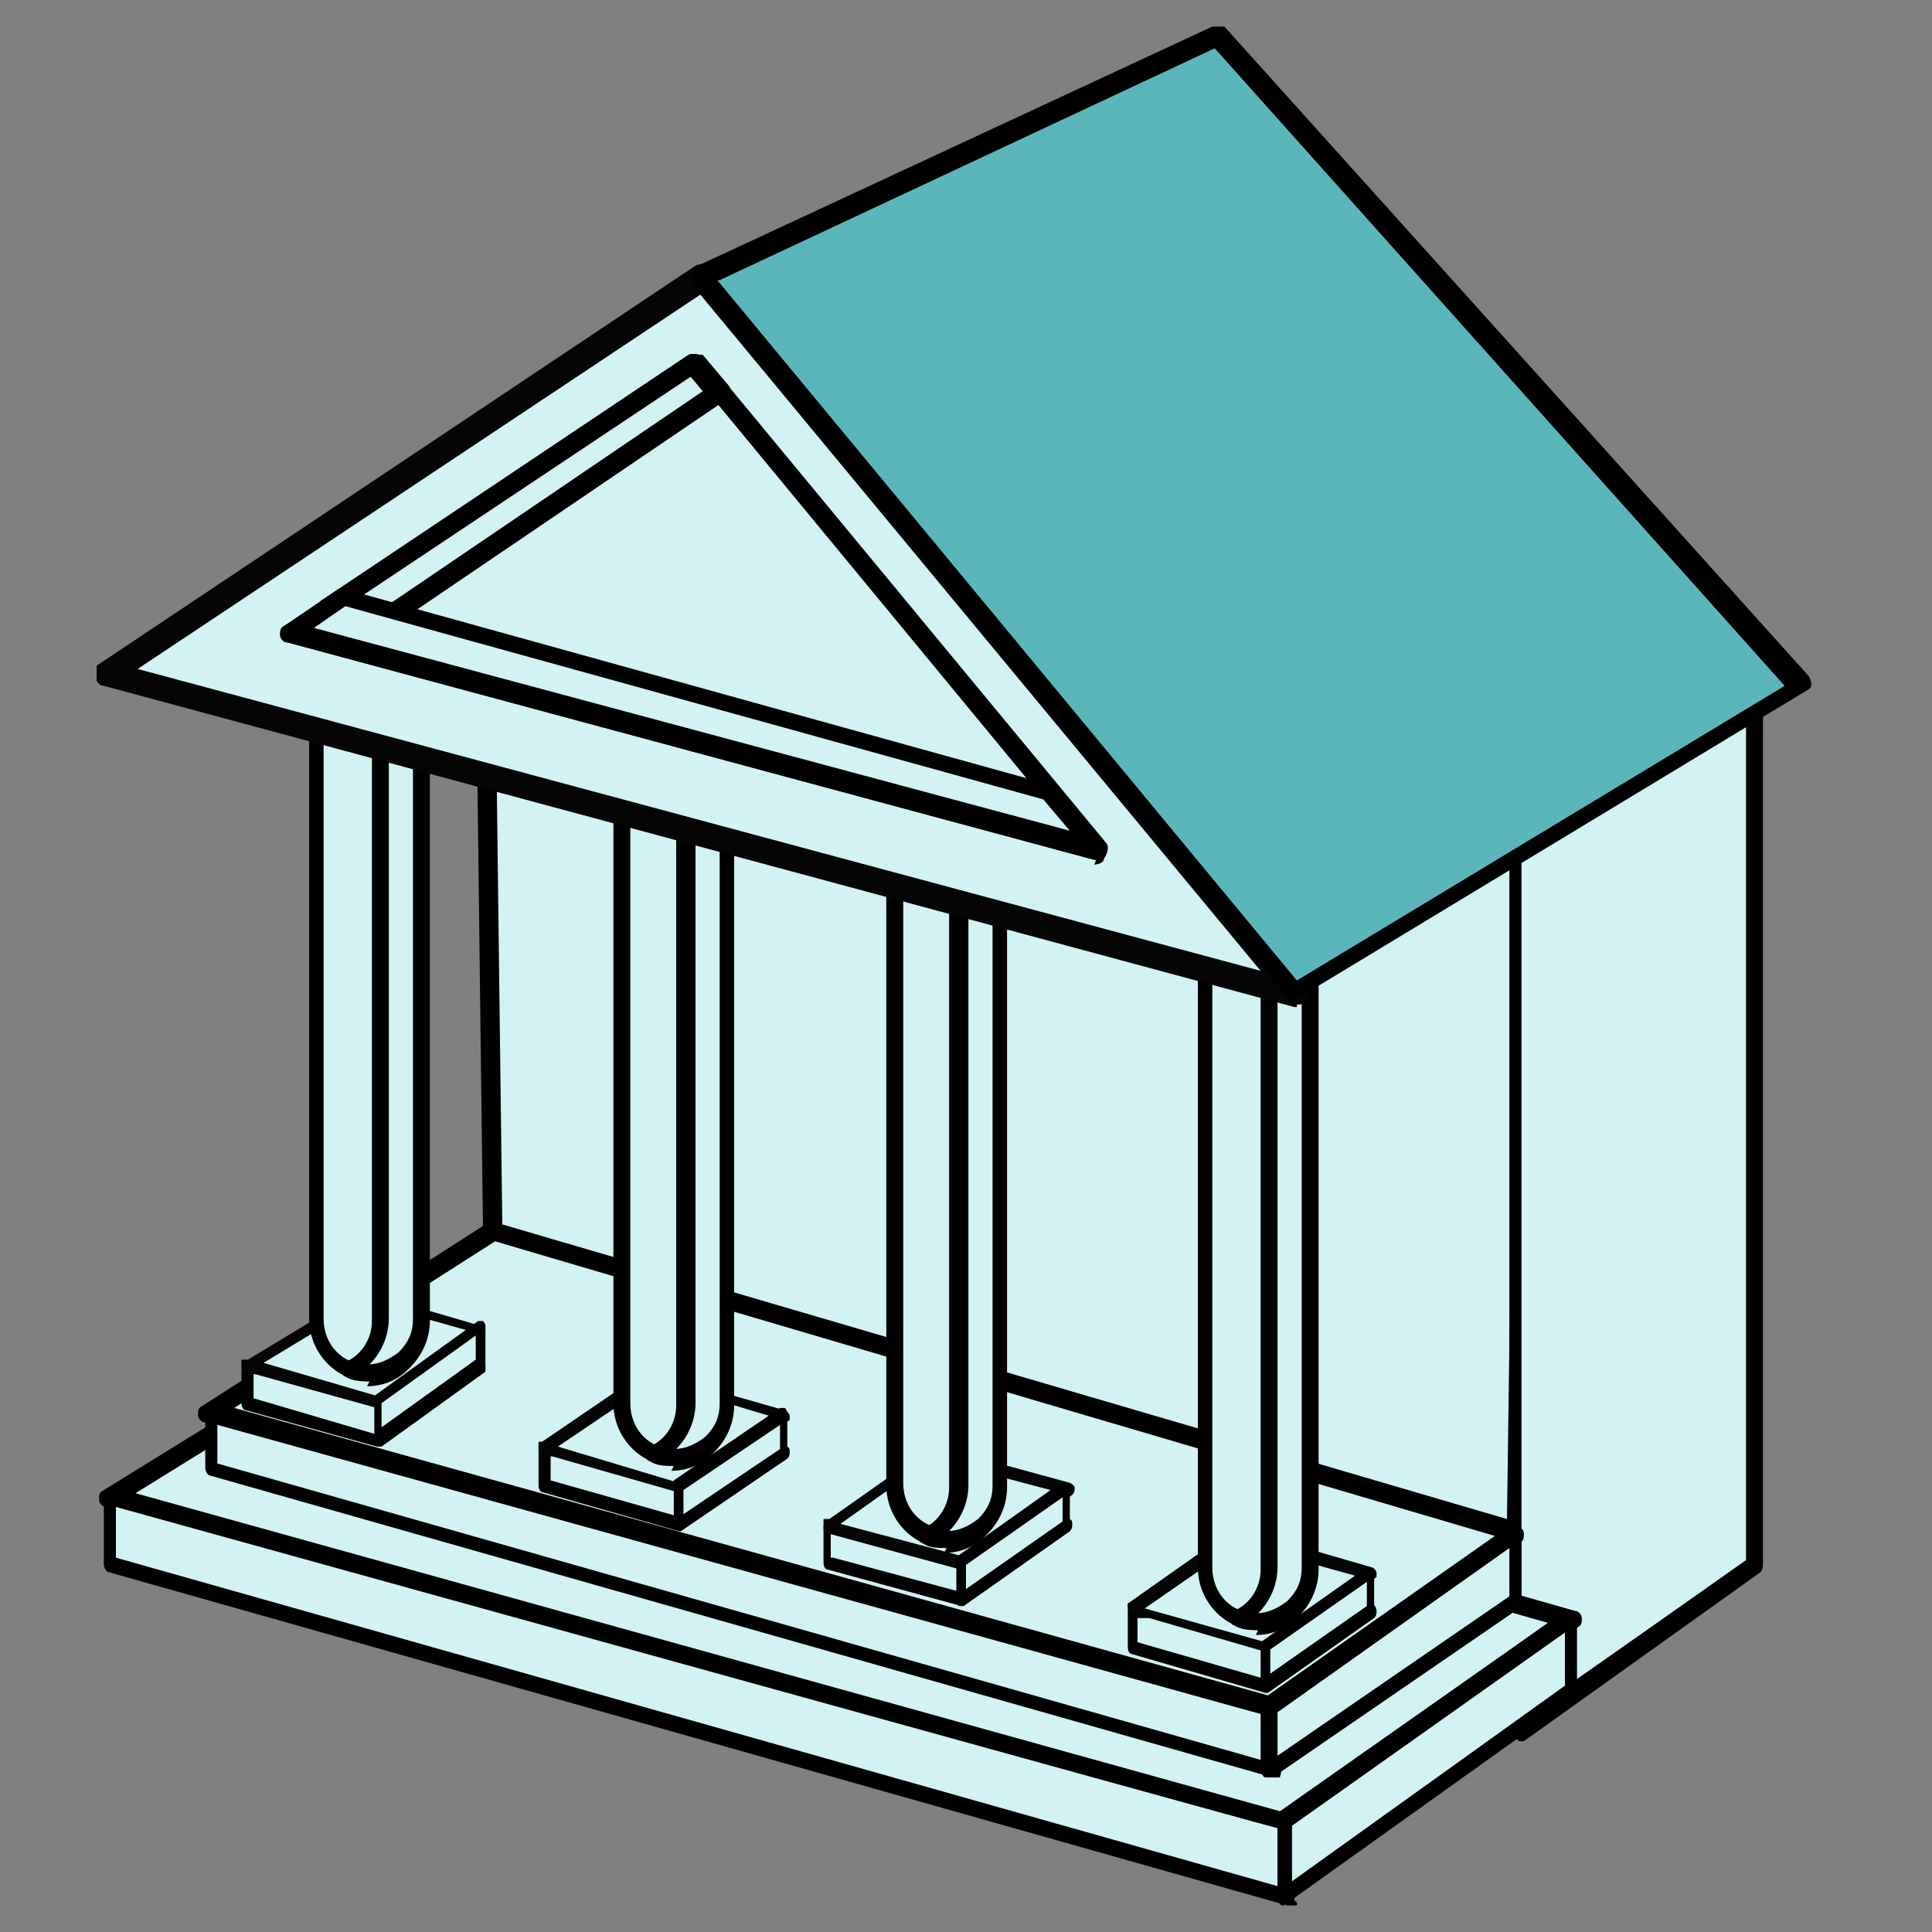 <?xml version="1.0" encoding="UTF-8"?>
<svg xmlns="http://www.w3.org/2000/svg" xmlns:xlink="http://www.w3.org/1999/xlink" version="1.1" viewBox="0 0 80 80">
  <rect x="0" y="0" width="80" height="80" fill="#808080" stroke="none"/>
  <defs>
    <style>
      .cls-1 {
        fill: none;
      }

      .cls-2 {
        fill: #5bb6bb;
      }

      .cls-3 {
        fill: #050505;
      }

      .cls-4 {
        fill: #d2f2f3;
      }

      .cls-5 {
        clip-path: url(#clippath);
      }
    </style>
    <clipPath id="clippath">
      <rect class="cls-1" x="4" y="1.1" width="71.1" height="77.8"/>
    </clipPath>
  </defs>
  <!-- Generator: Adobe Illustrator 28.7.1, SVG Export Plug-In . SVG Version: 1.2.0 Build 142)  -->
  <g>
    <g id="Layer_1">
      <g>
        <g class="cls-5">
          <g>
            <path class="cls-4" d="M62.8,63.4l-42.4-12.5-.4-32.4,11-2.9,32.4,3.4-.6,44.3Z"/>
            <path d="M62.8,63.9s0,0-.1,0l-42.4-12.5c-.2,0-.3-.2-.3-.4l-.4-32.4c0-.2.1-.4.3-.4l11-2.9s0,0,.1,0l32.4,3.4c.2,0,.4.2.4.4l-.6,44.3c0,.1,0,.3-.2.3,0,0-.2,0-.2,0h0ZM20.8,50.7l41.6,12.2.6-43.4-32-3.3-10.6,2.8.4,31.8h0Z"/>
            <path class="cls-4" d="M62.8,71.7l9.8-7V27.3l-10-2.3v46.6Z"/>
            <path d="M62.8,72s0,0-.1,0c-.1,0-.2-.2-.2-.3V25c-.1,0,0-.2,0-.2,0,0,.2,0,.3,0l10,2.3c.1,0,.2.2.2.3v37.4c0,0,0,.2-.1.3l-9.8,7c0,0-.1,0-.2,0h0ZM63,25.4v45.7c.1,0,9.3-6.5,9.3-6.5V27.6l-9.3-2.2h0Z"/>
            <path class="cls-4" d="M53.1,75.5L4.5,62l13.6-8.4,47,13.4-11.9,8.5Z"/>
            <path d="M53.1,75.9s0,0-.1,0L4.4,62.4c-.2,0-.3-.2-.3-.3,0-.2,0-.3.2-.4l13.6-8.4c.1,0,.2,0,.3,0l47,13.4c.2,0,.3.2.3.3,0,.2,0,.3-.2.4l-11.9,8.5c0,0-.2,0-.2,0h0ZM5.5,61.8l47.5,13.2,11.1-7.8-46-13.1-12.6,7.8Z"/>
            <path class="cls-4" d="M4.5,62v2.7s48.8,13.8,48.8,13.8v-3.1c-.1,0-48.8-13.5-48.8-13.5Z"/>
            <path d="M53.3,78.9s0,0,0,0l-48.8-13.8c-.1,0-.2-.2-.2-.3v-2.7c0-.1,0-.2.1-.3,0,0,.2,0,.3,0l48.7,13.5c.1,0,.2.2.2.3v3.1c.2.1.1.2,0,.3,0,0-.1,0-.2,0h0ZM4.8,64.5l48.1,13.6v-2.4c-.1,0-48.1-13.3-48.1-13.3v2.1Z"/>
            <path class="cls-4" d="M53.2,78.6l11.9-8.5v-3l-11.9,8.5v3.1Z"/>
            <path d="M53.2,78.9s0,0-.1,0c-.1,0-.2-.2-.2-.3v-3.1c0-.1,0-.2,0-.3l11.9-8.5c0,0,.2,0,.3,0,.1,0,.2.2.2.3v3c0,.1,0,.2-.1.3l-11.9,8.5c0,0-.1,0-.2,0h0ZM53.5,75.6v2.3c0,0,11.3-8.1,11.3-8.1v-2.2l-11.3,8h0Z"/>
            <path class="cls-4" d="M52.5,70.7l-43.9-12.2,11.7-7.5,42.4,12.5-10.2,7.2Z"/>
            <path d="M52.5,71.1s0,0-.1,0l-43.9-12.2c-.2,0-.3-.2-.3-.3,0-.2,0-.3.2-.4l11.7-7.5c.1,0,.2,0,.3,0l42.4,12.5c.2,0,.3.2.3.3,0,.2,0,.3-.2.4l-10.2,7.2c0,0-.2,0-.2,0h0ZM9.7,58.3l42.8,11.9,9.4-6.6-41.4-12.2-10.8,6.9Z"/>
            <path class="cls-4" d="M15.6,59.6l-5.4-1.5v-1.6h9.7s-4.3,3.1-4.3,3.1Z"/>
            <path d="M15.6,59.9s0,0,0,0l-5.4-1.5c-.1,0-.2-.1-.2-.3v-1.6c0,0,0-.1,0-.2,0,0,.1,0,.2,0h9.7c.1,0,.2.1.2.2,0,.1,0,.2,0,.3l-4.3,3.1s0,0-.2,0h0ZM10.5,57.9l5.1,1.5,3.5-2.5h-8.6s0,1.1,0,1.1h0Z"/>
            <path class="cls-4" d="M15.6,58l-5.4-1.5,4.8-2.9,4.8,1.4-4.3,3.1Z"/>
            <path class="cls-3" d="M15.6,58.3s0,0,0,0l-5.4-1.5c0,0-.1,0-.2-.2,0,0,0-.2.1-.2l4.8-2.9c0,0,.1,0,.2,0l4.8,1.4c0,0,.1,0,.2.2,0,0,0,.2,0,.2l-4.3,3.1s0,0-.1,0h0ZM10.8,56.4l4.8,1.4,3.8-2.7-4.3-1.2-4.3,2.6h0Z"/>
            <path class="cls-4" d="M19.9,55v1.6l-4.3,3.1v-1.6l4.3-3.1Z"/>
            <path d="M15.6,59.8s0,0,0,0c0,0-.1-.1-.1-.2v-1.6c0,0,0-.1,0-.2l4.3-3.1c0,0,.2,0,.2,0,0,0,.1.1.1.2v1.6c0,0,0,.1,0,.2l-4.3,3.1s0,0-.1,0h0ZM15.8,58.1v1l3.9-2.8v-1l-3.9,2.8Z"/>
            <path class="cls-4" d="M15.2,56.9c-1.2,0-2.2-1.1-2.2-2.3v-27.5l4.4-.8v28.3c0,1.2-1,2.2-2.2,2.2h0Z"/>
            <path d="M15.3,57.2h0c-1.4,0-2.5-1.2-2.5-2.6v-27.8l5-.9v28.8c0,.7-.3,1.4-.8,1.9-.5.5-1.1.7-1.7.7h0ZM13.4,27.4v27.2c0,1.1.8,1.9,1.8,1.9.5,0,.9-.2,1.3-.5.4-.4.6-.8.6-1.4v-27.9l-3.7.7h0Z"/>
            <path class="cls-4" d="M15.7,25.1v29.5c0,.9-.5,1.7-1.3,2,.3.1.6.2.9.2,1.2,0,2.2-1,2.2-2.2v-30.2l-1.7.6Z"/>
            <path d="M15.3,57.2h0c-.3,0-.7,0-1-.2-.1,0-.2-.2-.2-.3,0-.1,0-.3.2-.3.7-.3,1.1-1,1.1-1.7v-29.5c0-.1,0-.3.2-.3l1.7-.6c.1,0,.2,0,.3,0,0,0,.1.2.1.3v30.2c0,.7-.3,1.4-.8,1.9-.5.5-1.1.7-1.7.7h0ZM15.2,56.5s0,0,0,0c.5,0,.9-.2,1.3-.5.4-.4.6-.8.6-1.4v-29.7l-1,.4v29.3c0,.7-.3,1.4-.8,1.9h0Z"/>
            <path class="cls-4" d="M28.1,63.1l-5.6-1.6v-1.6l10,.2-4.4,3Z"/>
            <path d="M28.1,63.4s0,0,0,0l-5.6-1.6c-.1,0-.2-.1-.2-.3v-1.6c0,0,0-.1,0-.2,0,0,.1,0,.2,0h0l10,.2c.1,0,.2,0,.2.2,0,.1,0,.2-.1.3l-4.4,3s0,0-.1,0h0ZM22.8,61.3l5.3,1.5,3.6-2.5h-8.9c0-.1,0,1,0,1Z"/>
            <path class="cls-4" d="M28.1,61.6l-5.6-1.6,4.4-3,5.6,1.6-4.4,3Z"/>
            <path class="cls-3" d="M28.1,61.8s0,0,0,0l-5.6-1.6c0,0-.1,0-.2-.2,0,0,0-.2,0-.2l4.4-3c0,0,.1,0,.2,0l5.6,1.6c0,0,.1,0,.2.2,0,0,0,.2,0,.2l-4.4,3s0,0-.1,0h0ZM23.1,59.9l5,1.5,4-2.7-5-1.5-4,2.7Z"/>
            <path class="cls-4" d="M32.5,58.5v1.6l-4.4,3v-1.6l4.4-3Z"/>
            <path d="M28.1,63.3s0,0-.1,0c0,0-.1-.1-.1-.2v-1.6c0,0,0-.1,0-.2l4.4-3c0,0,.2,0,.2,0,0,0,.1.1.1.2v1.6c0,0,0,.1,0,.2l-4.4,3s0,0-.1,0h0ZM28.3,61.7v1l4-2.7v-1l-4,2.7Z"/>
            <path class="cls-4" d="M39.8,66.3l-5.5-1.5v-1.6h9.9s-4.4,3.1-4.4,3.1Z"/>
            <path d="M39.8,66.5s0,0,0,0l-5.5-1.5c-.1,0-.2-.1-.2-.3v-1.6c0,0,0-.1,0-.2,0,0,.1,0,.2,0h9.9c.1,0,.2,0,.2.2,0,.1,0,.2-.1.3l-4.4,3.1s0,0-.1,0h0ZM34.5,64.5l5.2,1.4,3.6-2.5h-8.9s0,1.1,0,1.1Z"/>
            <path class="cls-4" d="M39.8,64.7l-5.5-1.5,4.4-3.1,5.5,1.5-4.4,3.1Z"/>
            <path class="cls-3" d="M39.8,65s0,0,0,0l-5.5-1.5c0,0-.2-.1-.2-.2,0-.1,0-.2.1-.3l4.4-3.1c0,0,.1,0,.2,0l5.5,1.5c0,0,.2.1.2.2,0,.1,0,.2-.1.3l-4.4,3.1s0,0-.1,0h0ZM34.8,63.1l4.9,1.3,3.8-2.7-4.9-1.3-3.8,2.7h0Z"/>
            <path class="cls-4" d="M44.2,61.6v1.6l-4.4,3.1v-1.6l4.4-3.1Z"/>
            <path d="M39.8,66.5s0,0-.1,0c0,0-.1-.1-.1-.2v-1.6c0,0,0-.1,0-.2l4.4-3.1c0,0,.2,0,.2,0,0,0,.1.1.1.2v1.6c0,0,0,.1,0,.2l-4.4,3.1s0,0-.1,0ZM40,64.8v1l4-2.8v-1l-4,2.8Z"/>
            <path class="cls-4" d="M52.4,69.8l-5.5-1.6v-1.6h9.9c0,0-4.4,3.1-4.4,3.1Z"/>
            <path d="M52.4,70.1s0,0,0,0l-5.5-1.6c-.1,0-.2-.1-.2-.3v-1.6c0,0,0-.1,0-.2,0,0,.1,0,.2,0h9.9c.1,0,.2.2.2.3,0,.1,0,.2-.1.3l-4.4,3.1s0,0-.1,0h0ZM47.1,68l5.2,1.5,3.6-2.5h-8.8c0,0,0,1,0,1Z"/>
            <path class="cls-4" d="M52.4,68.2l-5.5-1.6,4.4-3.1,5.5,1.6-4.4,3.1Z"/>
            <path class="cls-3" d="M52.4,68.4s0,0,0,0l-5.5-1.6c0,0-.1,0-.2-.2,0,0,0-.2,0-.2l4.4-3.1c0,0,.1,0,.2,0l5.5,1.6c0,0,.1,0,.2.2,0,0,0,.2,0,.2l-4.4,3.1s0,0-.1,0h0ZM47.4,66.6l5,1.4,3.9-2.7-5-1.4-3.9,2.7Z"/>
            <path class="cls-4" d="M56.8,65.2v1.6l-4.4,3.1v-1.6l4.4-3.1Z"/>
            <path d="M52.4,70s0,0-.1,0c0,0-.1-.1-.1-.2v-1.6c0,0,0-.1,0-.2l4.4-3.1c0,0,.2,0,.2,0,0,0,.1.1.1.2v1.6c0,0,0,.1,0,.2l-4.4,3.1s0,0-.1,0h0ZM52.6,68.3v1l4-2.8v-1l-4,2.8Z"/>
            <path class="cls-4" d="M27.9,60.3c-1.2,0-2.2-1.1-2.2-2.3v-27.5l4.4-.8v28.3c0,1.2-1,2.2-2.2,2.2h0Z"/>
            <path d="M27.9,60.7h0c-1.4,0-2.5-1.2-2.5-2.6v-27.8l5-.9v28.8c0,.7-.3,1.4-.8,1.9-.5.5-1.1.7-1.7.7h0ZM26.1,30.9v27.2c0,1.1.8,1.9,1.8,1.9.5,0,.9-.2,1.3-.5.4-.4.6-.8.6-1.4v-27.9l-3.7.7h0Z"/>
            <path class="cls-4" d="M28.3,28.6v29.5c0,.9-.5,1.7-1.3,2,.3.1.6.2.9.2,1.2,0,2.2-1,2.2-2.2v-30.2l-1.7.6Z"/>
            <path d="M27.9,60.7h0c-.4,0-.7,0-1-.2-.1,0-.2-.2-.2-.3,0-.1,0-.3.2-.3.7-.3,1.1-1,1.1-1.7v-29.5c0-.1,0-.3.2-.3l1.7-.6c.1,0,.2,0,.3,0,0,0,.1.2.1.3v30.2c0,.7-.3,1.4-.8,1.9-.5.5-1.1.7-1.7.7h0ZM27.9,60s0,0,0,0c.5,0,.9-.2,1.3-.5.4-.4.6-.8.6-1.4v-29.7l-1,.4v29.3c0,.7-.3,1.4-.8,1.9h0Z"/>
            <path class="cls-4" d="M39.2,63.7c-1.2,0-2.2-1.1-2.2-2.3v-27.5l4.4-.8v28.3c0,1.2-1,2.2-2.2,2.2h0Z"/>
            <path d="M39.2,64.1h0c-1.4,0-2.5-1.2-2.5-2.6v-27.8l5-.9v28.8c0,.7-.3,1.4-.8,1.9-.5.5-1.1.7-1.7.7h0ZM37.4,34.2v27.2c0,1.1.8,1.9,1.8,1.9.5,0,.9-.2,1.3-.5.4-.4.6-.8.6-1.4v-27.9l-3.7.7Z"/>
            <path class="cls-4" d="M39.6,32v29.5c0,.9-.5,1.7-1.3,2,.3.1.6.2.9.2,1.2,0,2.2-1,2.2-2.2v-30.2l-1.7.6Z"/>
            <path d="M39.2,64.1h0c-.4,0-.7,0-1-.2-.1,0-.2-.2-.2-.3,0-.1,0-.3.2-.3.7-.3,1.1-1,1.1-1.7v-29.5c0-.1,0-.3.2-.3l1.7-.6c.1,0,.2,0,.3,0,0,0,.1.2.1.3v30.2c0,.7-.3,1.4-.8,1.9-.5.5-1.1.7-1.7.7h0ZM39.2,63.4s0,0,0,0c.5,0,.9-.2,1.3-.5.4-.4.6-.8.6-1.4v-29.7l-1,.4v29.3c0,.7-.3,1.4-.8,1.9h0Z"/>
            <path class="cls-4" d="M52,67.2c-1.2,0-2.2-1.1-2.2-2.3v-27.5l4.4-.8v28.3c0,1.2-1,2.2-2.2,2.2h0Z"/>
            <path d="M52.1,67.5h0c-1.4,0-2.5-1.2-2.5-2.6v-27.8l5-.9v28.8c0,.7-.3,1.4-.8,1.9-.5.5-1.1.7-1.7.7h0ZM50.2,37.7v27.2c0,1.1.8,1.9,1.8,1.9.5,0,.9-.2,1.3-.5.4-.4.6-.8.6-1.4v-27.9l-3.7.7h0Z"/>
            <path class="cls-4" d="M52.5,35.4v29.5c0,.9-.5,1.7-1.3,2,.3.1.6.2.9.2,1.2,0,2.2-1,2.2-2.2v-30.2l-1.7.6Z"/>
            <path d="M52.1,67.5h0c-.3,0-.7,0-1-.2-.1,0-.2-.2-.2-.3,0-.1,0-.3.2-.3.7-.3,1.1-1,1.1-1.7v-29.5c0-.1,0-.3.2-.3l1.7-.6c.1,0,.2,0,.3,0,0,0,.1.2.1.3v30.2c0,.7-.3,1.4-.8,1.9-.5.5-1.1.7-1.7.7h0ZM52,66.8s0,0,0,0c.5,0,.9-.2,1.3-.5.4-.4.6-.8.6-1.4v-29.7l-1,.4v29.3c0,.7-.3,1.4-.8,1.9h0Z"/>
            <path class="cls-4" d="M53.7,41.1L4.5,27.9,29.1,11.5l24.6,29.7Z"/>
            <path class="cls-3" d="M53.7,41.7s0,0-.1,0L4.3,28.4c-.2,0-.3-.2-.4-.4,0-.2,0-.4.2-.5L28.8,11c.2-.1.5-.1.7.1l24.6,29.7c.1.2.2.4,0,.6,0,.2-.3.2-.4.2h0ZM5.7,27.7l46.5,12.5L29,12.2,5.7,27.7Z"/>
            <path class="cls-4" d="M45.4,35.2L12,26.2l16.7-11.2,16.7,20.2Z"/>
            <path d="M45.4,35.6s0,0-.1,0L11.9,26.6c-.2,0-.3-.2-.3-.3,0-.2,0-.3.2-.4l16.7-11.2c.2-.1.4,0,.6,0l16.7,20.2c.1.1.1.3,0,.5,0,.1-.2.2-.4.2h0ZM13,26l31.3,8.4-15.6-18.9-15.6,10.4h0Z"/>
            <path class="cls-2" d="M29.1,11.5L50.4,1.5l24.2,26.9-21,12.7L29.1,11.5Z"/>
            <path d="M53.7,41.6c-.1,0-.2,0-.3-.2L28.7,11.7c0-.1-.1-.2,0-.4,0-.1.1-.2.2-.3L50.2,1.1c.2,0,.4,0,.5,0l24.2,26.9c0,0,.1.2.1.3,0,.1,0,.2-.2.3l-21,12.7c0,0-.1,0-.2,0h0ZM29.7,11.6l24,29,20.2-12.2L50.3,2l-20.5,9.6Z"/>
            <path class="cls-4" d="M15.8,25.8l14-9.5-1.1-1.3-15.1,10.1,2.2.7Z"/>
            <path d="M15.8,26.2s0,0-.1,0l-2.2-.7c-.2,0-.3-.2-.3-.3,0-.2,0-.3.2-.4l15.1-10.1c.2-.1.4,0,.6,0l1.1,1.3c0,0,.1.2,0,.3,0,.1,0,.2-.2.3l-14,9.5c0,0-.2,0-.2,0h0ZM14.5,24.9l1.2.4,13.4-9.1-.5-.6-14.1,9.4h0Z"/>
            <path class="cls-4" d="M8.6,58.5v2.3l44,12.5v-2.6c-.1,0-44-12.2-44-12.2Z"/>
            <path d="M52.7,73.6s0,0,0,0l-44-12.5c-.1,0-.2-.2-.2-.3v-2.3c0-.1,0-.2.1-.3,0,0,.2,0,.3,0l43.9,12.2c.1,0,.2.2.2.3v2.6c.1.1,0,.2,0,.3,0,0-.1,0-.2,0ZM9,60.6l43.3,12.3v-1.9c0,0-43.3-12-43.3-12v1.6Z"/>
            <path class="cls-4" d="M52.6,73.3l10.2-7v-2.8l-10.2,7.2v2.6Z"/>
            <path d="M52.6,73.6c0,0-.1,0-.2,0-.1,0-.2-.2-.2-.3v-2.6c0-.1,0-.2.1-.3l10.2-7.2c0,0,.2,0,.3,0,.1,0,.2.2.2.3v2.8c0,.1,0,.2-.1.3l-10.2,7c0,0-.1,0-.2,0h0ZM52.9,70.9v1.8s9.6-6.6,9.6-6.6v-2l-9.6,6.8h0Z"/>
            <path class="cls-4" d="M14.2,24.7l29.2,8.1,2,2.5L12,26.2l2.2-1.5Z"/>
            <path d="M45.4,35.6s0,0-.1,0L11.9,26.6c-.2,0-.3-.2-.3-.3,0-.2,0-.3.2-.4l2.2-1.5c.1,0,.2,0,.3,0l29.2,8.1c0,0,.2,0,.2.1l2,2.5c.1.1.1.3,0,.5,0,.1-.2.2-.4.2h0ZM13,26l31.3,8.4-1.1-1.3-28.9-8-1.3.9Z"/>
          </g>
        </g>
        <rect class="cls-1" width="80" height="80"/>
      </g>
    </g>
  </g>
</svg>